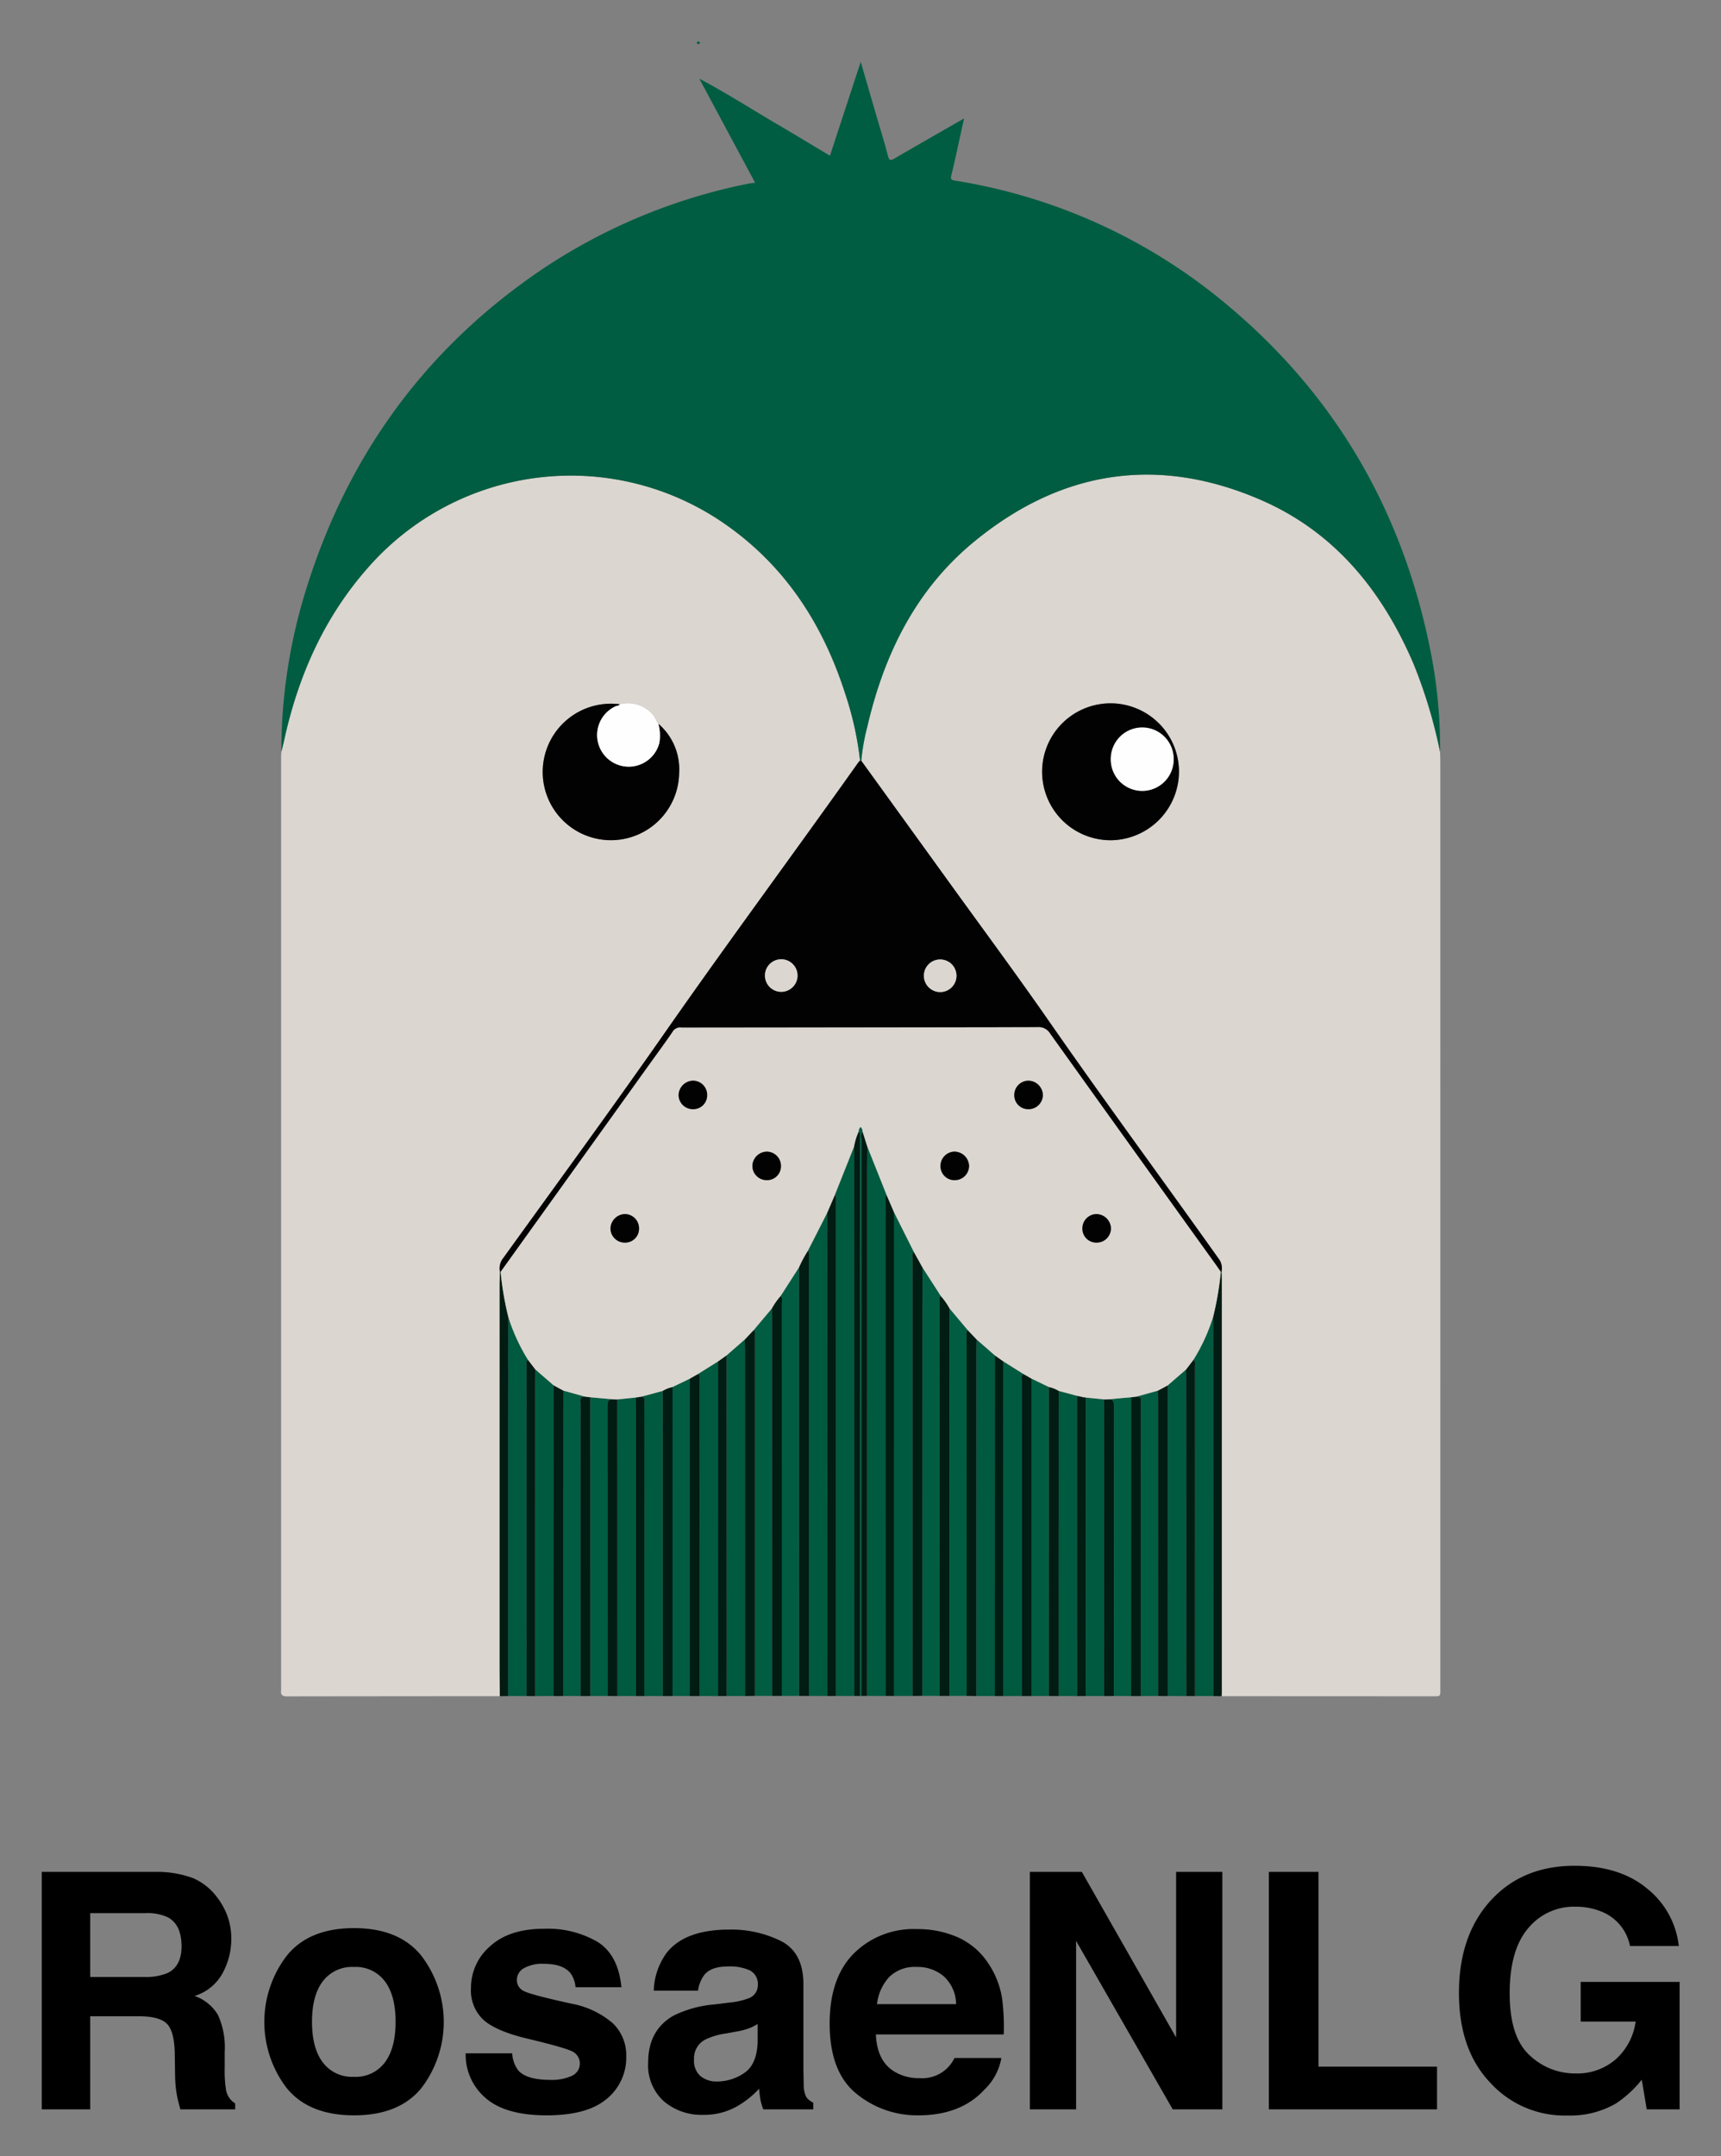 <svg xmlns="http://www.w3.org/2000/svg" role="img" viewBox="0.84 -4.16 297.06 372.06"><rect x="0.84" y="-4.16" width="297.06" height="372.06" fill="#808080" stroke="none"/><title>RosaeNLG logo</title><defs><style>.cls-2{fill:#dbd6d0}.cls-3{fill:#015d41}.cls-4{fill:#005a3f}.cls-6{fill:#020202}.cls-7{fill:#fefefe}</style></defs><path fill="#015e42" d="M121.428 3.479c-.215-.055-.408-.184-.23-.394.162-.191.36-.02.51.122a5.842 5.842 0 0 1-.28.272z"/><path d="M249.408 125.595c.016.651.045 1.302.045 1.953q.003 79.618-0 159.236c-0 1.97.213 1.765-1.765 1.765q-17.992-.002-35.984-.017c.009-.285.026-.571.026-.856q.002-35.386-.001-70.771c-0-.53-.036-1.06-.055-1.59a2.741 2.741 0 0 0-.344-2.074c-9.745-13.724-19.752-27.26-29.36-41.083-5.676-8.167-11.601-16.161-17.422-24.227q-7.514-10.412-15.045-20.813a36.257 36.257 0 0 1 1.013-5.767c2.886-12.513 8.328-23.675 18.369-31.963 14.937-12.329 31.622-15.038 49.502-7.318 12.784 5.52 20.997 15.653 26.411 28.241a85.843 85.843 0 0 1 4.609 15.283zm-56.874 15.237a11.813 11.813 0 1 0-11.813-11.875 11.907 11.907 0 0 0 11.813 11.875zM87.111 288.532q-18.359.01-36.719.034c-.8.002-1.135-.244-1.037-1.047a7.127 7.127 0 0 0 .005-.856q-.001-80.109.001-160.218c0-.284.029-.568.045-.852.151-.629.314-1.255.452-1.887 2.431-11.176 6.901-21.336 14.572-29.992a46.541 46.541 0 0 1 61.664-7.367c10.445 7.305 16.918 17.461 20.719 29.455a55.654 55.654 0 0 1 2.482 11.308 1.729 1.729 0 0 0-.263.244c-11.04 15.564-22.407 30.892-33.331 46.542-9.167 13.133-18.639 26.054-28.007 39.046a2.81 2.81 0 0 0-.554 2.374c-.019.734-.055 1.468-.055 2.202q-.004 32.631-.001 65.261c0 1.918.017 3.836.026 5.753zm20.695-171.162a11.771 11.771 0 1 0 10.261 11.804 10.331 10.331 0 0 0-3.591-8.445c-.359-.479-.507-1.065-.92-1.536a5.658 5.658 0 0 0-5.751-1.823z" class="cls-2"/><path d="M149.295 127.109a55.679 55.679 0 0 0-2.483-11.308c-3.8-11.994-10.274-22.15-20.719-29.455a46.541 46.541 0 0 0-61.664 7.367c-7.671 8.656-12.141 18.816-14.572 29.992-.137.632-.301 1.258-.452 1.887a93.511 93.511 0 0 1 4.13-27.58C60.666 74.684 74.159 55.993 94.428 42.3A98.736 98.736 0 0 1 130.095 27.517c.312-.065.634-.083 1.088-.14-3.187-5.939-6.328-11.795-9.47-17.651a.747.747 0 0 0 .145-.142c4.346 2.303 8.484 4.96 12.723 7.447 3.151 1.849 6.276 3.742 9.516 5.677 1.757-5.359 3.483-10.623 5.312-16.2.993 3.416 1.899 6.532 2.806 9.646.634 2.177 1.329 4.34 1.879 6.538.229.917.485.884 1.192.471 3.893-2.272 7.81-4.501 11.958-6.882-.498 2.274-.941 4.314-1.393 6.351-.256 1.153-.507 2.307-.8 3.451-.15.586-.106.803.617.922A96.566 96.566 0 0 1 212.998 48.737c18.453 15.524 29.838 35.296 34.648 58.873a85.238 85.238 0 0 1 1.762 17.985 85.842 85.842 0 0 0-4.609-15.284c-5.414-12.588-13.628-22.721-26.411-28.241-17.88-7.72-34.565-5.011-49.502 7.318-10.041 8.288-15.483 19.45-18.369 31.963a36.227 36.227 0 0 0-1.012 5.767.381.381 0 0 1-.21-.009z" class="cls-3"/><path d="M153.692 288.495l-3.19-.005q.005-44.82.012-89.64c0-1.714.024-3.427.037-5.141q1.669 4.186 3.338 8.372c-.301.302-.204.688-.204 1.044q-.001 42.685.007 85.369zm-5.385-.001l-3.178.006q.002-42.626 0-85.252c-0-.394.123-.823-.201-1.166q1.665-4.188 3.329-8.376c.015.529.043 1.058.043 1.587q.006 46.601.007 93.202zm10.044-.003q-1.593.002-3.186.005.002-41.719.004-83.439 1.707 3.409 3.414 6.819c-.374.32-.236.757-.236 1.147q-.005 37.734.004 75.469zm-14.707.009q-1.588-.002-3.176-.005.003-37.833.002-75.667a1.922 1.922 0 0 0-.162-1.19q1.641-3.221 3.281-6.442c.017.57.048 1.14.048 1.71q.006 40.797.007 81.594z" class="cls-4"/><path d="M163.013 288.486q-1.486-.003-2.972-.006.003-31.638.007-63.276c.001-3.549.016-7.098.024-10.647l3.161 4.919c-.354.331-.22.764-.22 1.155q-.006 33.927 0 67.854zm-24.243-.003q-1.482.003-2.963.005.001-33.806-.007-67.611c-0-.468.178-.985-.217-1.4q1.581-2.46 3.162-4.921c.008.448.023.897.023 1.345q.002 36.291.002 72.582z" class="cls-3"/><path d="M210.268 288.513l-3.178.001q.003-28.444.002-56.888c-0-.389.142-.828-.249-1.139a32.456 32.456 0 0 0 3.388-7.376c.01.407.029.813.029 1.22q.006 32.091.008 64.181zm-118.544.001l-3.178-.001q.003-31.662.008-63.323c0-.692.02-1.384.03-2.076a32.359 32.359 0 0 0 3.389 7.374c-.393.31-.251.75-.251 1.138q-.006 28.444.001 56.888z" class="cls-4"/><path d="M167.678 288.48l-2.975.007q.004-32.631.01-65.263c0-.53.023-1.06.036-1.59l3.138 3.735c-.34.338-.209.77-.209 1.163q-.006 30.974.001 61.949zm-33.57.01l-2.968-.011q.003-30.974-0-61.948c-0-.393.131-.825-.209-1.163l3.137-3.734c.013.53.036 1.06.036 1.59q.004 32.633.004 65.265z" class="cls-3"/><path d="M172.548 288.514l-3.176-.001q.003-29.845.008-59.689c0-.611.032-1.222.048-1.832l3.136 2.735q-.008 29.393-.016 58.787zm-43.104-0l-3.177.001q.003-6.417.006-12.833-.008-22.977-.021-45.955l3.135-2.734c.017.611.048 1.222.048 1.832q.007 29.845.008 59.689zm47.768-.003q-1.59.003-3.18.006-.002-28.876-.004-57.751l3.442 2.156c-.413.353-.256.834-.256 1.263q-.009 27.163-.003 54.327zm-52.43.006l-3.18-.006q.003-27.164-.001-54.327c-0-.428.159-.909-.256-1.262q1.721-1.078 3.442-2.157zm80.825-.001q-1.59-.002-3.18-.004-.005-26.812-.011-53.623 1.574-1.364 3.147-2.729c.012.611.034 1.222.035 1.832q.006 27.262.009 54.524zm-109.221-.004l-3.18.004q.003-26.284.009-52.569c0-1.263.023-2.526.035-3.789q1.573 1.366 3.146 2.731l-.011 53.622zm18.856.001l-3.177.003q.004-15.526.007-31.051.002-9.658-.012-19.315c-.001-.468.29-1.115-.503-1.306l3.672-.986zm71.507.003q-1.59-.002-3.179-.003.008-26.327.015-52.654 1.601.426 3.203.852c-.015.325-.044.65-.044.976q0 25.415.005 50.829zm4.661-.003l-3.179.002q.003-2.692.007-5.384.01-23.064.019-46.127 1.584.16 3.169.319zm-80.829.002l-3.179-.002q-.007-25.595-.013-51.189 1.584-.159 3.167-.319c.006.612.018 1.223.018 1.835q.005 24.837.007 49.675z" class="cls-4"/><path d="M181.877 288.507l-2.97.001q.001-27.382.002-54.763 1.485.718 2.969 1.437-.001 26.663-.001 53.325zm-61.968.001q-1.485-.001-2.97-.001-.001-26.662-.003-53.324 1.485-.719 2.97-1.438l.002 54.764zm80.831-.002q-1.487.001-2.975.002.003-25.172.006-50.345c0-.204-.019-.409.001-.611.056-.571-.313-.677-.754-.714q1.843-.512 3.686-1.023c.011.57.03 1.14.03 1.711q.005 25.49.006 50.981zm-99.688.002q-1.487-.001-2.974-.002.002-17.36.006-34.719.005-8.985.03-17.97 1.842.511 3.683 1.021c-1.003.017-.743.772-.743 1.328q-.009 25.171-.001 50.341zm4.659-.002q-1.485.002-2.97.003-.007-25.778-.015-51.557l3.997.36c-.994-.052-1.03.564-1.029 1.338q.025 24.928.017 49.856zm90.365.003q-1.485-.001-2.969-.003.003-24.929.017-49.857c.001-.775-.038-1.389-1.03-1.336l3.999-.361q-.008 25.779-.017 51.557z" class="cls-3"/><path fill="#001c13" d="M138.77 288.483q-.001-36.291-.002-72.582c0-.448-.015-.897-.023-1.345a22.154 22.154 0 0 1 1.563-2.918 1.924 1.924 0 0 1 .162 1.19q.003 37.834-.002 75.667-.849-.006-1.697-.012zm21.302-73.926c-.008 3.549-.023 7.098-.024 10.647q-.006 31.638-.007 63.276-.845.006-1.69.011-.005-37.734-.004-75.469c0-.39-.137-.826.236-1.147q.744 1.341 1.488 2.681zm-4.902-9.5q-.002 41.719-.005 83.439-.737-.001-1.474-.001-.005-42.685-.007-85.369c0-.356-.097-.742.204-1.044q.641 1.488 1.281 2.975zm-11.526 83.443q-.003-40.797-.007-81.594c-0-.57-.031-1.14-.048-1.71l1.339-3.116c.324.344.201.773.201 1.167q.006 42.626 0 85.252-.742 0-1.485.001zm-9.537-.011q-.001-32.633-.004-65.265c-0-.53-.023-1.06-.036-1.59a11.809 11.809 0 0 1 1.516-2.157c.395.415.216.932.217 1.4q.013 33.806.007 67.611zm30.641-66.856c-.012.53-.035 1.06-.036 1.59q-.007 32.631-.01 65.263l-1.689-.001q-.003-33.927 0-67.854c0-.391-.134-.824.22-1.155a11.892 11.892 0 0 1 1.515 2.157zm-35.304 66.88q-.003-29.845-.008-59.689c-0-.611-.031-1.222-.048-1.832l1.543-1.624c.34.338.209.77.209 1.163q.007 30.974 0 61.948-.848.017-1.696.035zm39.984-61.522c-.017.611-.048 1.222-.048 1.832q-.007 29.845-.008 59.689l-1.694-.033q-.003-30.974-.001-61.949c0-.393-.131-.825.209-1.163q.771.812 1.542 1.623zm-80.842-3.878c-.011.692-.03 1.384-.03 2.076q-.006 31.662-.008 63.323l-1.436.019c-.009-1.918-.026-3.836-.026-5.753q-.003-32.631.001-65.261c0-.734.036-1.468.055-2.202l.116-0a53.135 53.135 0 0 0 1.328 7.799zM210.268 288.513q-.003-32.091-.008-64.181c-0-.407-.019-.813-.029-1.22a52.976 52.976 0 0 0 1.327-7.797l.116.001c.019.53.055 1.06.055 1.59q.004 35.386.001 70.771c0 .285-.017.571-.026.856q-.718-.009-1.436-.019zm-90.36-.005q-.001-27.382-.002-54.764l1.439-.824c.414.353.256.834.256 1.262q.009 27.164.001 54.327zm59.001-54.763q-.001 27.382-.002 54.763l-1.695.002q-.002-27.163.003-54.327c0-.428-.157-.909.256-1.263q.72.412 1.439.824zm-30.602 54.749q-.003-46.601-.007-93.202c-0-.529-.028-1.058-.043-1.587a10.721 10.721 0 0 1 .823-2.655c.387.466.206 1.02.206 1.531q.018 47.955.016 95.911zm2.244-94.785c-.013 1.714-.037 3.427-.037 5.141q-.009 44.82-.012 89.64-.492-0-.984-0.0.001-47.94.01-95.879c0-.514-.17-1.065.189-1.541l.833 2.64zm50.188 94.797q-.002-25.49-.006-50.981c-0-.57-.02-1.14-.031-1.71q.857-.463 1.715-.927.005 26.812.011 53.623-.844-.002-1.689-.005zM98.112 235.817q-.015 8.985-.03 17.97-.009 17.36-.006 34.719-.845.003-1.689.005.005-26.811.01-53.622zm83.765 52.69q.001-26.663.001-53.325a5.063 5.063 0 0 1 1.708.676q-.008 26.327-.015 52.654zm-64.941-53.324q.001 26.662.003 53.324-.848.002-1.695.005-.007-26.328-.013-52.655a5.049 5.049 0 0 1 1.706-.674zm-14.211 1.77q.007 25.778.015 51.557-.845-.001-1.689-.002-.003-25.171.001-50.341c0-.556-.259-1.31.744-1.328zm93.35 51.556q.008-25.779.017-51.557l.925-.114c.442.037.81.144.754.714-.02.202-.001.407-.001.611q-.003 25.172-.006 50.345zm-3.983-51.197c.992-.052 1.031.562 1.03 1.337q-.026 24.928-.017 49.857l-1.694.006q.008-25.595.015-51.189zm-86.382 51.193q-.003-24.928-.017-49.856c-.001-.773.035-1.39 1.029-1.338l.668.01q.007 25.595.013 51.189l-1.694-.006zm68.319-57.741q.002 28.876.004 57.751l-1.485-.002q.008-29.393.016-58.787zm-49.246 57.751q.002-28.876.004-57.752l1.466-1.038q.011 22.977.021 45.955.002 6.417-.006 12.833-.742.001-1.485.002zm80.825-.001q-.004-27.262-.009-54.524c-0-.611-.023-1.222-.035-1.833l1.278-1.672c.391.311.249.75.249 1.139q.006 28.444-.002 56.888-.741.001-1.483.001zM93.252 232.158c-.012 1.263-.035 2.526-.035 3.789q-.007 26.285-.009 52.569l-1.483-.001q-.004-28.444-.001-56.888c0-.388-.142-.828.251-1.138q.639.835 1.277 1.67zm17.331 56.356q-.003-24.837-.007-49.675c-0-.612-.012-1.223-.018-1.835l.058-.038.069.003a.266.266 0 0 0 .376-.052l.498-.074c.793.19.502.838.503 1.306q.026 9.658.012 19.315-.003 15.526-.007 31.051zm77.675-51.511q-.009 23.064-.019 46.127-.001 2.692-.007 5.384l-1.482.001q-.004-25.415-.005-50.829c0-.325.029-.651.044-.976l.969.208a.263.263 0 0 0 .374.051l.069-.004z"/><path d="M149.718 191.069c-.359.476-.189 1.027-.189 1.541q-.014 47.94-.01 95.879l-.108.033-.108-.03q-.003-47.956-.016-95.911c-0-.511.181-1.065-.206-1.53-.082-.32.165-.516.287-.759a1.008 1.008 0 0 1 .351.777z" class="cls-4"/><path d="M121.712 9.727c-.078-.102-.137-.207.002-.299a1.271 1.271 0 0 1 .143.157.747.747 0 0 1-.145.142z" class="cls-3"/><path d="M211.674 215.315l-.116-0c-.255-.369-.504-.742-.765-1.105q-14.373-20.019-28.729-40.052a2.258 2.258 0 0 0-2.104-1.061q-30.666.067-61.332.076a.772.772 0 0 1-.122-.001 1.501 1.501 0 0 0-1.606.792c-1.529 2.214-3.126 4.381-4.694 6.567q-12.475 17.392-24.948 34.785l-.116 0a2.81 2.81 0 0 1 .554-2.374c9.368-12.992 18.84-25.913 28.007-39.046 10.924-15.65 22.291-30.978 33.331-46.542a1.729 1.729 0 0 1 .263-.244.385.385 0 0 0 .21.009q7.523 10.405 15.044 20.812c5.821 8.066 11.746 16.06 17.422 24.227 9.607 13.823 19.615 27.359 29.36 41.083a2.741 2.741 0 0 1 .344 2.074zm-73.174-51.13a2.811 2.811 0 0 0-5.621-.08 2.811 2.811 0 1 0 5.621.08zm27.437.037a2.813 2.813 0 0 0-5.622-.154 2.813 2.813 0 1 0 5.622.154zm26.597-23.39a11.813 11.813 0 1 1 11.809-11.882 11.9 11.9 0 0 1-11.809 11.882zm10.89-13.935a5.426 5.426 0 1 0-5.482 5.396 5.401 5.401 0 0 0 5.482-5.396zm-88.948-6.168a10.331 10.331 0 0 1 3.591 8.445 11.777 11.777 0 1 1-10.261-11.804c-.153.305-.492.241-.737.36a5.455 5.455 0 1 0 7.581 6.324 7.612 7.612 0 0 0-.173-3.324z" class="cls-6"/><path d="M114.476 120.729a7.612 7.612 0 0 1 .173 3.324 5.459 5.459 0 1 1-7.581-6.324c.245-.119.585-.055.737-.36a5.658 5.658 0 0 1 5.751 1.823c.413.471.561 1.058.92 1.536z" class="cls-7"/><path d="M87.257 215.315q12.474-17.392 24.948-34.785c1.568-2.187 3.166-4.353 4.694-6.567a1.501 1.501 0 0 1 1.606-.792.772.772 0 0 0 .122.001q30.666-.028 61.332-.076a2.258 2.258 0 0 1 2.104 1.061q14.332 20.049 28.729 40.052c.261.364.51.737.765 1.105a52.976 52.976 0 0 1-1.327 7.797 32.457 32.457 0 0 1-3.388 7.376l-1.278 1.671q-1.574 1.364-3.147 2.729-.858.464-1.715.927-1.843.511-3.686 1.023l-.925.114q-1.999.18-3.999.361l-.666.01q-1.584-.16-3.169-.319l-.058-.038-.069.004q-.187-.025-.373-.051l-.969-.208q-1.601-.426-3.203-.852a5.063 5.063 0 0 0-1.708-.676q-1.484-.718-2.969-1.437-.719-.412-1.439-.824l-3.442-2.156q-.732-.519-1.465-1.038-1.568-1.368-3.136-2.735-.771-.812-1.542-1.623l-3.138-3.735a11.892 11.892 0 0 0-1.515-2.157q-1.581-2.46-3.161-4.92l-1.488-2.681q-1.707-3.41-3.414-6.819-.64-1.487-1.281-2.975-1.669-4.187-3.338-8.373-.417-1.32-.833-2.64a1.008 1.008 0 0 0-.351-.777c-.122.243-.368.439-.287.759a10.716 10.716 0 0 0-.823 2.654l-3.33 8.376q-.669 1.557-1.339 3.116-1.641 3.221-3.281 6.442a22.148 22.148 0 0 0-1.563 2.918q-1.581 2.46-3.162 4.921a11.808 11.808 0 0 0-1.516 2.157l-3.137 3.734-1.543 1.624q-1.568 1.367-3.135 2.734l-1.466 1.038q-1.721 1.079-3.442 2.157l-1.439.823q-1.485.719-2.97 1.438a5.049 5.049 0 0 0-1.706.674l-3.672.986-.498.074-.376.052-.069-.003-.058.038q-1.583.159-3.167.318l-.668-.01q-1.998-.18-3.997-.36l-.93-.114q-1.842-.511-3.683-1.022-.858-.464-1.714-.928-1.573-1.366-3.146-2.731l-1.277-1.67a32.358 32.358 0 0 1-3.389-7.374 53.136 53.136 0 0 1-1.328-7.799zm102.9-5.055a2.455 2.455 0 0 0 2.439-2.509 2.543 2.543 0 0 0-2.576-2.406 2.461 2.461 0 0 0-2.349 2.48 2.396 2.396 0 0 0 2.486 2.435zm-79.015-2.399a2.454 2.454 0 0 0-2.432-2.517 2.554 2.554 0 0 0-2.495 2.493 2.459 2.459 0 0 0 2.407 2.423 2.395 2.395 0 0 0 2.52-2.399zm11.757-23.027a2.454 2.454 0 0 0-2.437-2.513 2.557 2.557 0 0 0-2.491 2.497 2.464 2.464 0 0 0 2.412 2.42 2.396 2.396 0 0 0 2.516-2.405zm42.736 14.65a2.46 2.46 0 0 0 2.472-2.478 2.545 2.545 0 0 0-2.546-2.439 2.463 2.463 0 0 0-2.38 2.451 2.399 2.399 0 0 0 2.455 2.466zm-30-2.47a2.447 2.447 0 0 0-2.502-2.442 2.534 2.534 0 0 0-2.423 2.436 2.463 2.463 0 0 0 2.475 2.476 2.394 2.394 0 0 0 2.45-2.47zm40.282-12.259a2.398 2.398 0 0 0 2.437 2.485 2.463 2.463 0 0 0 2.49-2.462 2.536 2.536 0 0 0-2.408-2.45 2.451 2.451 0 0 0-2.518 2.428z" class="cls-2"/><path d="M110.684 236.97l.376-.052a.266.266 0 0 1-.376.052zm77.074-.051q.187.026.373.051a.263.263 0 0 1-.373-.051z" class="cls-4"/><path d="M138.5 164.184a2.811 2.811 0 1 1-5.621-.08 2.811 2.811 0 0 1 5.621.08zm27.437.037a2.813 2.813 0 1 1-5.622-.154 2.813 2.813 0 0 1 5.622.154z" class="cls-2"/><path d="M203.424 126.896a5.426 5.426 0 1 1-10.851-.104 5.426 5.426 0 1 1 10.851.104z" class="cls-7"/><path d="M190.158 210.26a2.396 2.396 0 0 1-2.486-2.435 2.461 2.461 0 0 1 2.349-2.48 2.543 2.543 0 0 1 2.576 2.406 2.455 2.455 0 0 1-2.439 2.509zm-79.015-2.399a2.395 2.395 0 0 1-2.52 2.399 2.459 2.459 0 0 1-2.407-2.423 2.554 2.554 0 0 1 2.495-2.493 2.454 2.454 0 0 1 2.432 2.517zm11.757-23.027a2.396 2.396 0 0 1-2.516 2.404 2.464 2.464 0 0 1-2.412-2.42 2.557 2.557 0 0 1 2.491-2.497 2.454 2.454 0 0 1 2.437 2.513zm42.736 14.65a2.399 2.399 0 0 1-2.455-2.466 2.463 2.463 0 0 1 2.38-2.451 2.545 2.545 0 0 1 2.546 2.439 2.46 2.46 0 0 1-2.472 2.478zm-30-2.47a2.394 2.394 0 0 1-2.45 2.47 2.463 2.463 0 0 1-2.475-2.476 2.534 2.534 0 0 1 2.423-2.436 2.447 2.447 0 0 1 2.502 2.442zm40.282-12.259a2.451 2.451 0 0 1 2.518-2.428 2.536 2.536 0 0 1 2.408 2.45 2.463 2.463 0 0 1-2.49 2.462 2.398 2.398 0 0 1-2.437-2.485z" class="cls-6"/><path d="M34.11 319.909a10.123 10.123 0 0 1 3.836 2.864 12.747 12.747 0 0 1 2.06 3.447 11.483 11.483 0 0 1 .759 4.309 12.281 12.281 0 0 1-1.473 5.741 8.235 8.235 0 0 1-4.865 3.989 7.656 7.656 0 0 1 4.017 3.239 13.483 13.483 0 0 1 1.182 6.408v2.752a20.697 20.697 0 0 0 .226 3.809 3.42 3.42 0 0 0 1.581 2.336v1.028h-9.453q-.39-1.362-.556-2.196a20.161 20.161 0 0 1-.362-3.53l-.055-3.81q-.053-3.92-1.354-5.227-1.302-1.307-4.878-1.307H16.412V359.832H8.044v-40.978h19.601a17.838 17.838 0 0 1 6.465 1.056zM16.412 325.97v11.01h9.215a9.815 9.815 0 0 0 4.119-.667q2.429-1.167 2.429-4.615 0-3.725-2.35-5.004a8.482 8.482 0 0 0-3.96-.724zM73.599 356.125q-3.836 4.736-11.648 4.735-7.813 0-11.649-4.735a18.802 18.802 0 0 1 0-22.764q3.836-4.805 11.649-4.806 7.812 0 11.648 4.806a18.8 18.8 0 0 1 0 22.764zm-6.338-4.379q1.862-2.471 1.862-7.024 0-4.553-1.862-7.009a6.299 6.299 0 0 0-5.338-2.457 6.336 6.336 0 0 0-5.352 2.457q-1.876 2.457-1.876 7.009 0 4.554 1.876 7.024a6.322 6.322 0 0 0 5.352 2.47 6.285 6.285 0 0 0 5.338-2.47zm21.991-1.589a5.277 5.277 0 0 0 1.089 3.003q1.48 1.583 5.475 1.584a8.386 8.386 0 0 0 3.729-.694 2.329 2.329 0 0 0 .269-4.115q-1.114-.694-8.289-2.391-5.165-1.279-7.278-3.197a6.93 6.93 0 0 1-2.113-5.449 9.441 9.441 0 0 1 3.301-7.214q3.302-3.016 9.292-3.017a17.073 17.073 0 0 1 9.264 2.266q3.58 2.266 4.11 7.826h-7.923a4.687 4.687 0 0 0-.864-2.419q-1.311-1.611-4.46-1.612a6.418 6.418 0 0 0-3.694.807 2.318 2.318 0 0 0-1.101 1.89 2.069 2.069 0 0 0 1.171 1.975q1.17.64 8.273 2.196a15.174 15.174 0 0 1 7.098 3.363 7.638 7.638 0 0 1 2.335 5.699 9.201 9.201 0 0 1-3.357 7.354q-3.357 2.851-10.376 2.85-7.159 0-10.572-3.016a9.806 9.806 0 0 1-3.413-7.688zm37.523-8.758a12.535 12.535 0 0 0 3.165-.694 2.384 2.384 0 0 0 1.708-2.252 2.663 2.663 0 0 0-1.311-2.572 8.281 8.281 0 0 0-3.847-.709q-2.845 0-4.03 1.391a5.731 5.731 0 0 0-1.127 2.78h-7.646a11.59 11.59 0 0 1 2.234-6.533q3.155-4.003 10.834-4.004a19.322 19.322 0 0 1 8.879 1.974q3.881 1.975 3.881 7.451v13.9q0 1.446.056 3.503a4.404 4.404 0 0 0 .473 2.113 2.827 2.827 0 0 0 1.168.917v1.168h-8.619a8.796 8.796 0 0 1-.5-1.724q-.139-.806-.222-1.835a16.361 16.361 0 0 1-3.803 3.03 11.491 11.491 0 0 1-5.816 1.474 10.034 10.034 0 0 1-6.837-2.35 8.352 8.352 0 0 1-2.699-6.658q0-5.588 4.341-8.09a19.395 19.395 0 0 1 7.002-1.946zm4.845 3.698a8.82 8.82 0 0 1-1.536.765 13.049 13.049 0 0 1-2.128.542l-1.804.333a11.846 11.846 0 0 0-3.642 1.085 3.618 3.618 0 0 0-1.872 3.363 3.514 3.514 0 0 0 1.144 2.934 4.343 4.343 0 0 0 2.78.903 8.281 8.281 0 0 0 4.785-1.501q2.188-1.501 2.272-5.478zm34.565-14.955a12.331 12.331 0 0 1 5.236 4.482 14.891 14.891 0 0 1 2.415 6.266 38.702 38.702 0 0 1 .261 6.014h-22.071q.185 4.56 3.169 6.395a8.049 8.049 0 0 0 4.369 1.14 6.153 6.153 0 0 0 6.03-3.475h8.089a9.895 9.895 0 0 1-2.938 5.477q-4.072 4.421-11.401 4.42a16.515 16.515 0 0 1-10.674-3.729q-4.625-3.728-4.624-12.132 0-7.874 4.174-12.075a14.607 14.607 0 0 1 10.836-4.202 17.259 17.259 0 0 1 7.127 1.42zm-11.854 6.845a8.235 8.235 0 0 0-2.111 4.69H165.871a6.609 6.609 0 0 0-2.11-4.788 6.944 6.944 0 0 0-4.699-1.634 6.284 6.284 0 0 0-4.73 1.731zm24.272-18.134h8.977l16.267 28.573v-28.573h7.979V359.832h-8.561l-16.683-29.076V359.832h-7.979zm41.257 0h8.563v33.611h20.461v7.367h-29.024zm62.331 12.788a8.026 8.026 0 0 0-4.754-5.866 11.681 11.681 0 0 0-4.698-.917 10.211 10.211 0 0 0-8.132 3.732q-3.184 3.732-3.183 11.223 0 7.548 3.447 10.684a11.333 11.333 0 0 0 7.84 3.136 10.166 10.166 0 0 0 7.062-2.473 10.669 10.669 0 0 0 3.392-6.479h-9.48v-6.84h17.07V359.832h-5.671l-.862-5.115a19.594 19.594 0 0 1-4.448 4.096 15.701 15.701 0 0 1-8.34 2.076 17.333 17.333 0 0 1-13.345-5.641q-5.421-5.667-5.421-15.503 0-9.946 5.477-15.947 5.477-6.001 14.484-6.001 7.812 0 12.552 3.961a14.731 14.731 0 0 1 5.435 9.884z"/></svg>